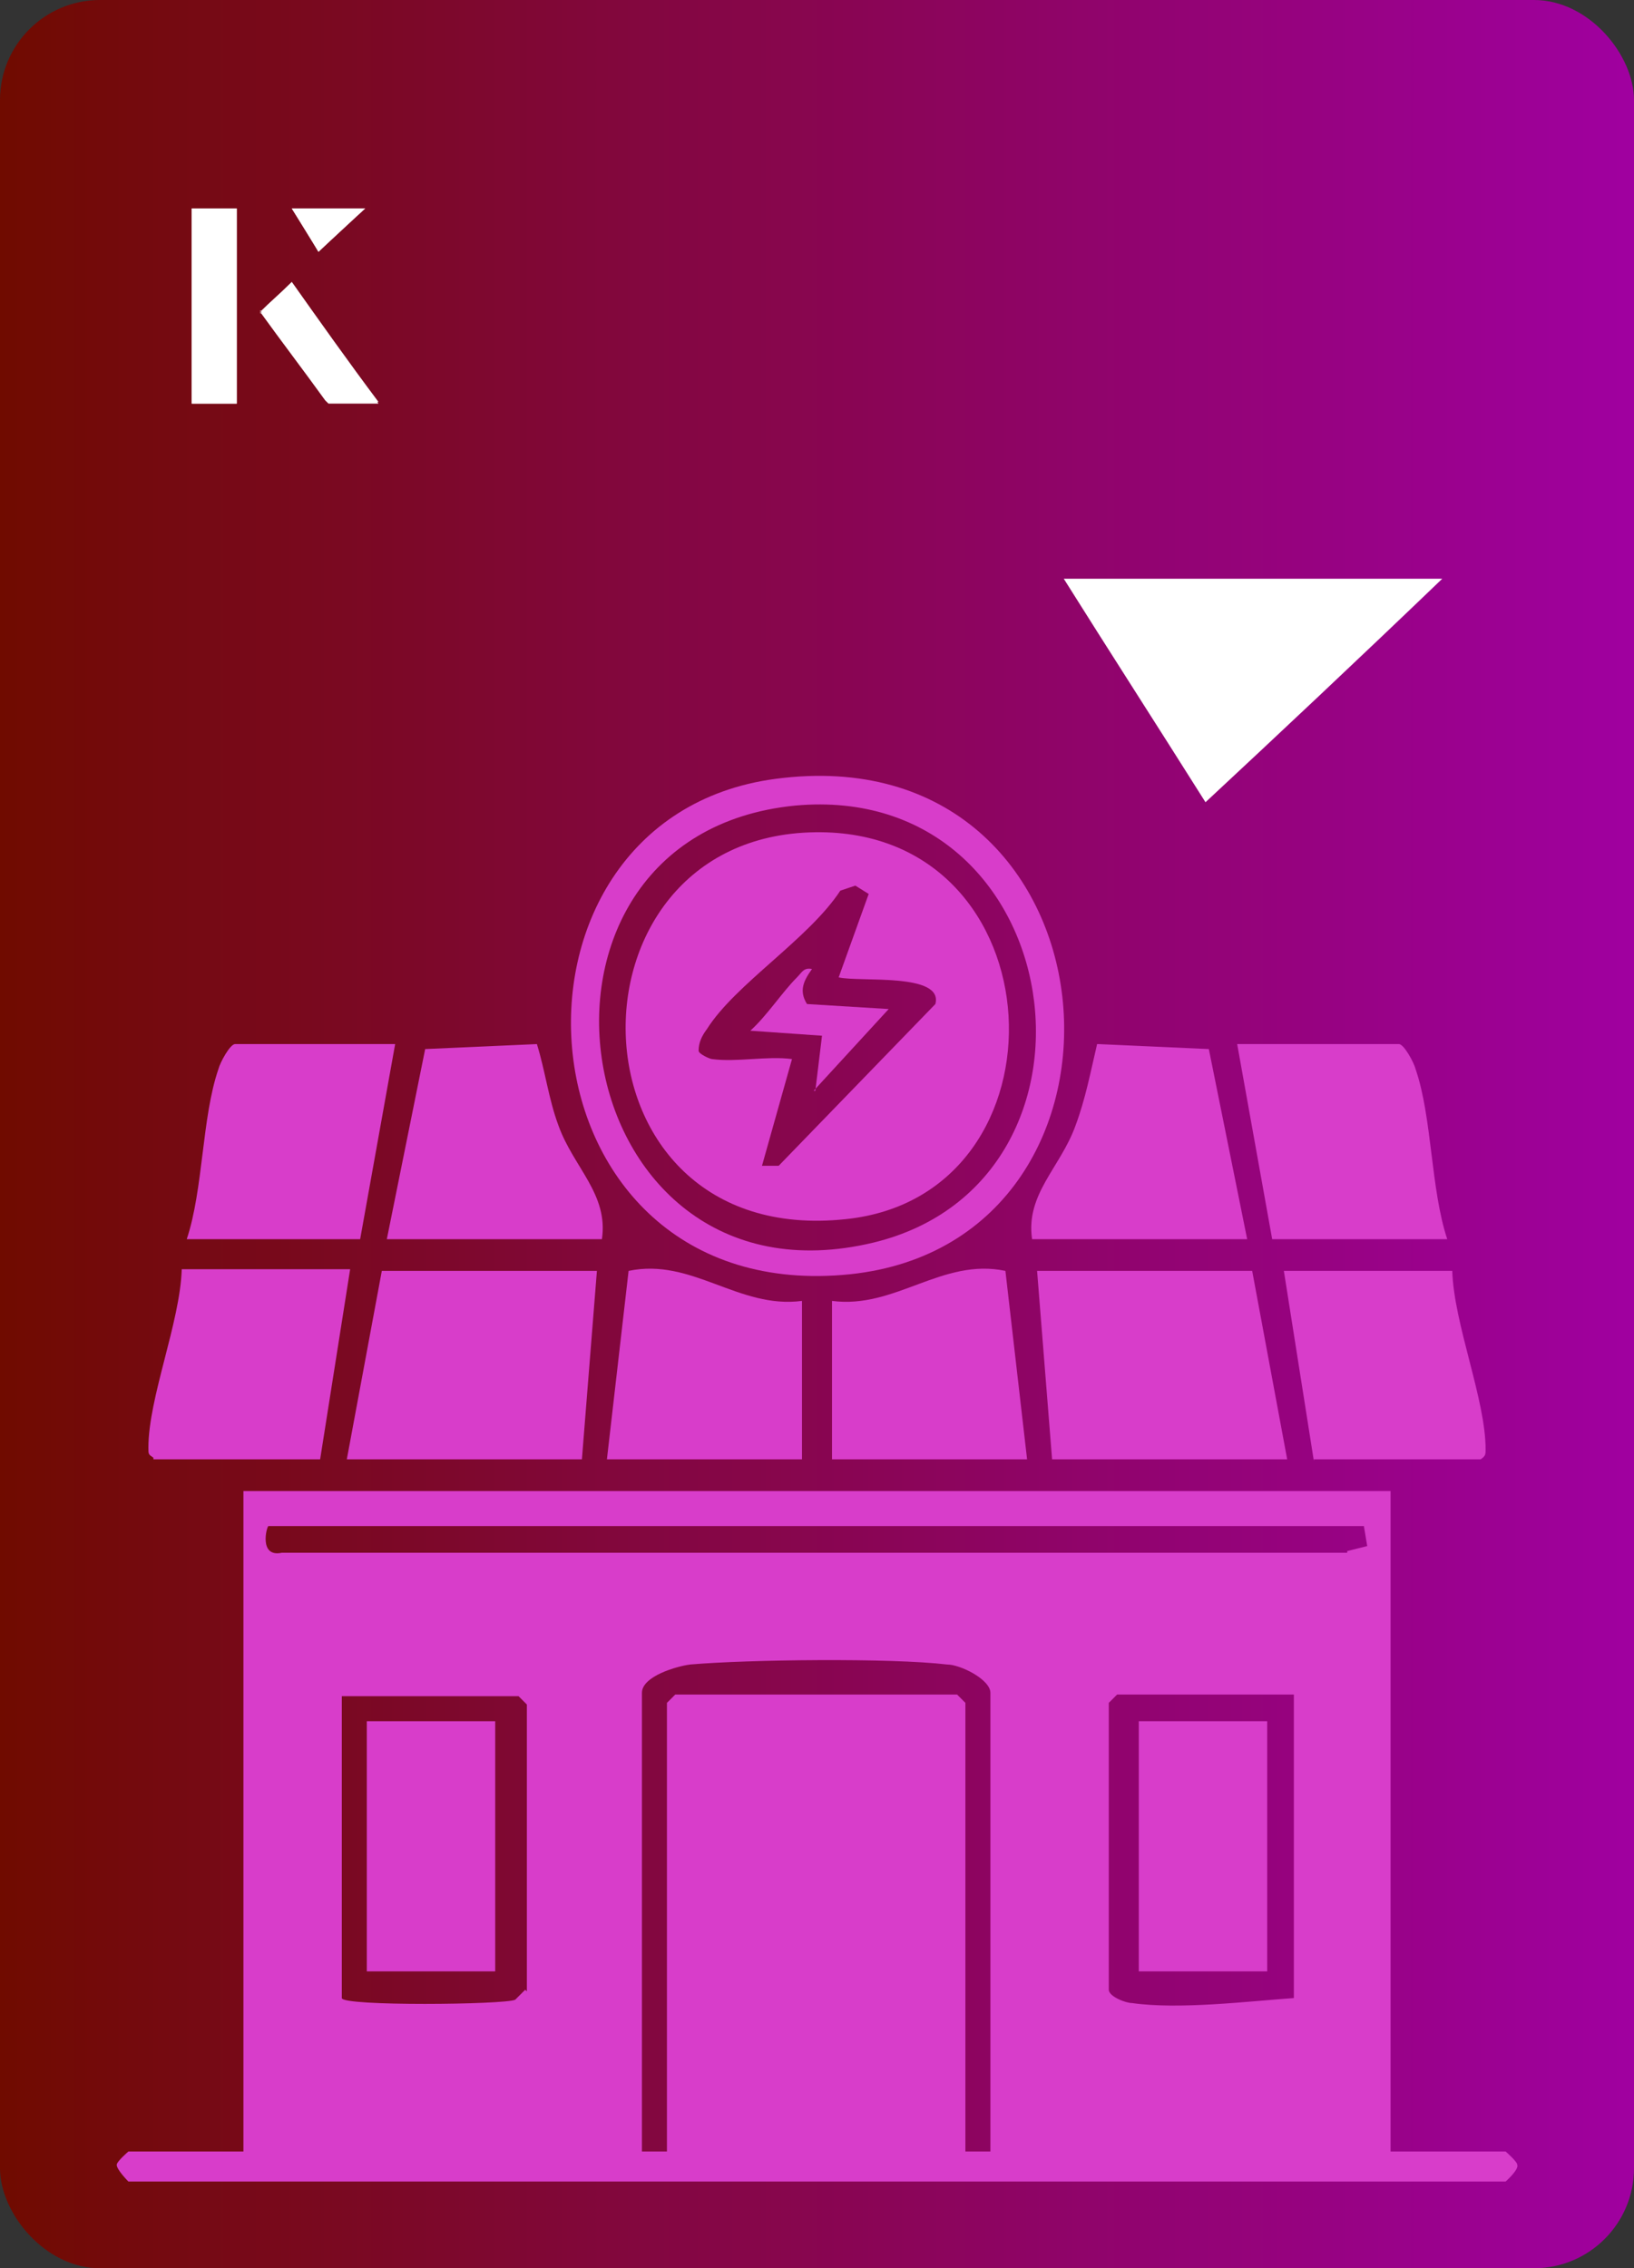 <?xml version="1.0" encoding="UTF-8"?>
<svg id="Layer_1" data-name="Layer 1" xmlns="http://www.w3.org/2000/svg" xmlns:xlink="http://www.w3.org/1999/xlink" viewBox="0 0 98 136">
  <rect x="0" y="0" width="98" height="136" fill="#333333" stroke="none"/>
  <defs>
    <style>
      .cls-1 {
        fill: #fff;
      }

      .cls-2 {
        fill: url(#linear-gradient);
      }

      .cls-3 {
        fill: #d83dca;
      }
    </style>
    <linearGradient id="linear-gradient" x1="0" y1="68" x2="98" y2="68" gradientTransform="translate(98 136) rotate(180)" gradientUnits="userSpaceOnUse">
      <stop offset="0" stop-color="#700b00"/>
      <stop offset="1" stop-color="#a000a0"/>
    </linearGradient>
  </defs>
  <rect class="cls-2" x="0" width="98" height="136" rx="6" ry="6" transform="translate(98 136) rotate(-180)"/>
  <g>
    <path class="cls-1" d="M72.3,48.1c-2.9-4.6-5.8-9.1-8.5-13.4h22.7c-5,4.8-9.9,9.4-14.2,13.4Z"/>
    <g>
      <path class="cls-1" d="M14.2,12.5h-2.7v11.7h2.7v-11.7ZM15.6,18.7c1.3,1.8,2.6,3.5,3.9,5.3,0,0,.2.2.2.2,1,0,1.9,0,3,0-1.8-2.5-3.5-4.8-5.2-7.2-.7.6-1.3,1.2-1.9,1.8ZM19.1,15.1c.8-.8,1.8-1.7,2.8-2.6h-4.4c.5.8,1.1,1.7,1.6,2.6Z"/>
      <path class="cls-1" d="M14.2,12.5v11.7h-2.7v-11.7h2.7Z"/>
      <path class="cls-1" d="M15.6,18.7c.6-.6,1.2-1.1,1.9-1.8,1.7,2.4,3.4,4.8,5.2,7.2-1.1,0-2,0-3,0,0,0-.2,0-.2-.2-1.3-1.8-2.6-3.5-3.9-5.3Z"/>
      <polygon class="cls-1" points="19.1 15.1 17.5 12.5 21.9 12.5 19.1 15.1"/>
    </g>
  </g>
  <g>
    <path class="cls-3" d="M91,129.8c0-.2-.7-.8-.7-.8h-6.9v-39.6H14.6v39.6h-6.9c0,0-.7.6-.7.8,0,.3.7,1,.7,1h82.6c0,0,.8-.7.7-1ZM31.5,119.3c0,0-.5.5-.6.6-.6.3-10.4.4-10.4-.1v-18.1h10.6l.5.5v17.2ZM59.4,129h-1.5v-26.9l-.5-.5h-16.9l-.5.5v26.9h-1.5v-27.5c0-1,2.1-1.6,2.9-1.7,3.5-.3,12-.4,15.4,0,.8,0,2.6.9,2.6,1.7v27.5ZM77.6,119.8c-2.8.2-6.9.7-9.7.3-.4,0-1.4-.4-1.4-.8v-17.2l.5-.5h10.6v18.1ZM80.8,93.1H16.9c-1.4.3-.9-1.6-.8-1.6h65.7l.2,1.2-1.2.3Z"/>
    <polygon class="cls-3" points="20.8 87.5 34.9 87.5 35.8 76.2 22.9 76.2 20.8 87.5"/>
    <polygon class="cls-3" points="62.2 76.2 63.1 87.5 77.2 87.5 75.1 76.2 62.2 76.2"/>
    <path class="cls-3" d="M51,76.4c18.9-2,16.5-32.5-4.5-29.7-18,2.4-15.9,31.8,4.5,29.7ZM47.7,48.3c16.5-1.5,19.9,22.5,4.7,26.2-18.7,4.5-23.1-24.4-4.7-26.2Z"/>
    <path class="cls-3" d="M23.8,62.6h-9.7c-.3,0-.9,1.1-1,1.5-1,2.9-.9,7.2-1.9,10.2h10.4l2.1-11.7Z"/>
    <path class="cls-3" d="M86.8,74.3c-1-3-.9-7.3-1.9-10.2-.1-.4-.7-1.5-1-1.5h-9.7l2.1,11.7h10.4Z"/>
    <path class="cls-3" d="M37.7,76.2l-1.3,11.3h11.7v-9.5c-3.8.5-6.6-2.6-10.4-1.8Z"/>
    <path class="cls-3" d="M49.9,78v9.5h11.7l-1.3-11.3c-3.8-.8-6.6,2.3-10.4,1.8Z"/>
    <path class="cls-3" d="M9.2,87.5h10l1.8-11.4h-10.1c-.1,3.2-2,7.7-2,10.7,0,.4,0,.4.3.6Z"/>
    <path class="cls-3" d="M78.8,87.5h10c.3-.2.3-.3.3-.6,0-3-1.9-7.5-2-10.7h-10.1l1.8,11.4Z"/>
    <path class="cls-3" d="M36.1,74.3c.4-2.7-1.7-4.3-2.6-6.8-.6-1.6-.8-3.3-1.3-4.9l-6.7.3-2.3,11.4h12.9Z"/>
    <path class="cls-3" d="M61.9,74.3h12.9l-2.3-11.4-6.7-.3c-.4,1.7-.7,3.3-1.3,4.9-.9,2.5-3,4.1-2.6,6.8Z"/>
    <rect class="cls-3" x="22" y="103.2" width="7.7" height="15"/>
    <rect class="cls-3" x="68.3" y="103.2" width="7.7" height="15"/>
    <path class="cls-3" d="M50.7,73.1c13.8-1.4,12.9-23.4-1.8-23.2-15.7.2-15.2,25,1.8,23.2ZM42.4,61.7c1.7-2.7,6.1-5.4,8-8.3l.9-.3.8.5-1.8,5c1.2.3,6.3-.3,5.8,1.6l-9.4,9.7h-1c0,0,1.8-6.4,1.8-6.4-1.5-.2-3.3.2-4.8,0-.1,0-.8-.3-.8-.5,0-.5.2-.9.5-1.3Z"/>
    <path class="cls-3" d="M48.8,65.4l4.5-4.9-4.9-.3c-.5-.8-.2-1.4.3-2.1-.5-.1-.6.2-.9.5-.9.9-1.8,2.3-2.8,3.2l4.3.3-.4,3.3Z"/>
  </g>
</svg>